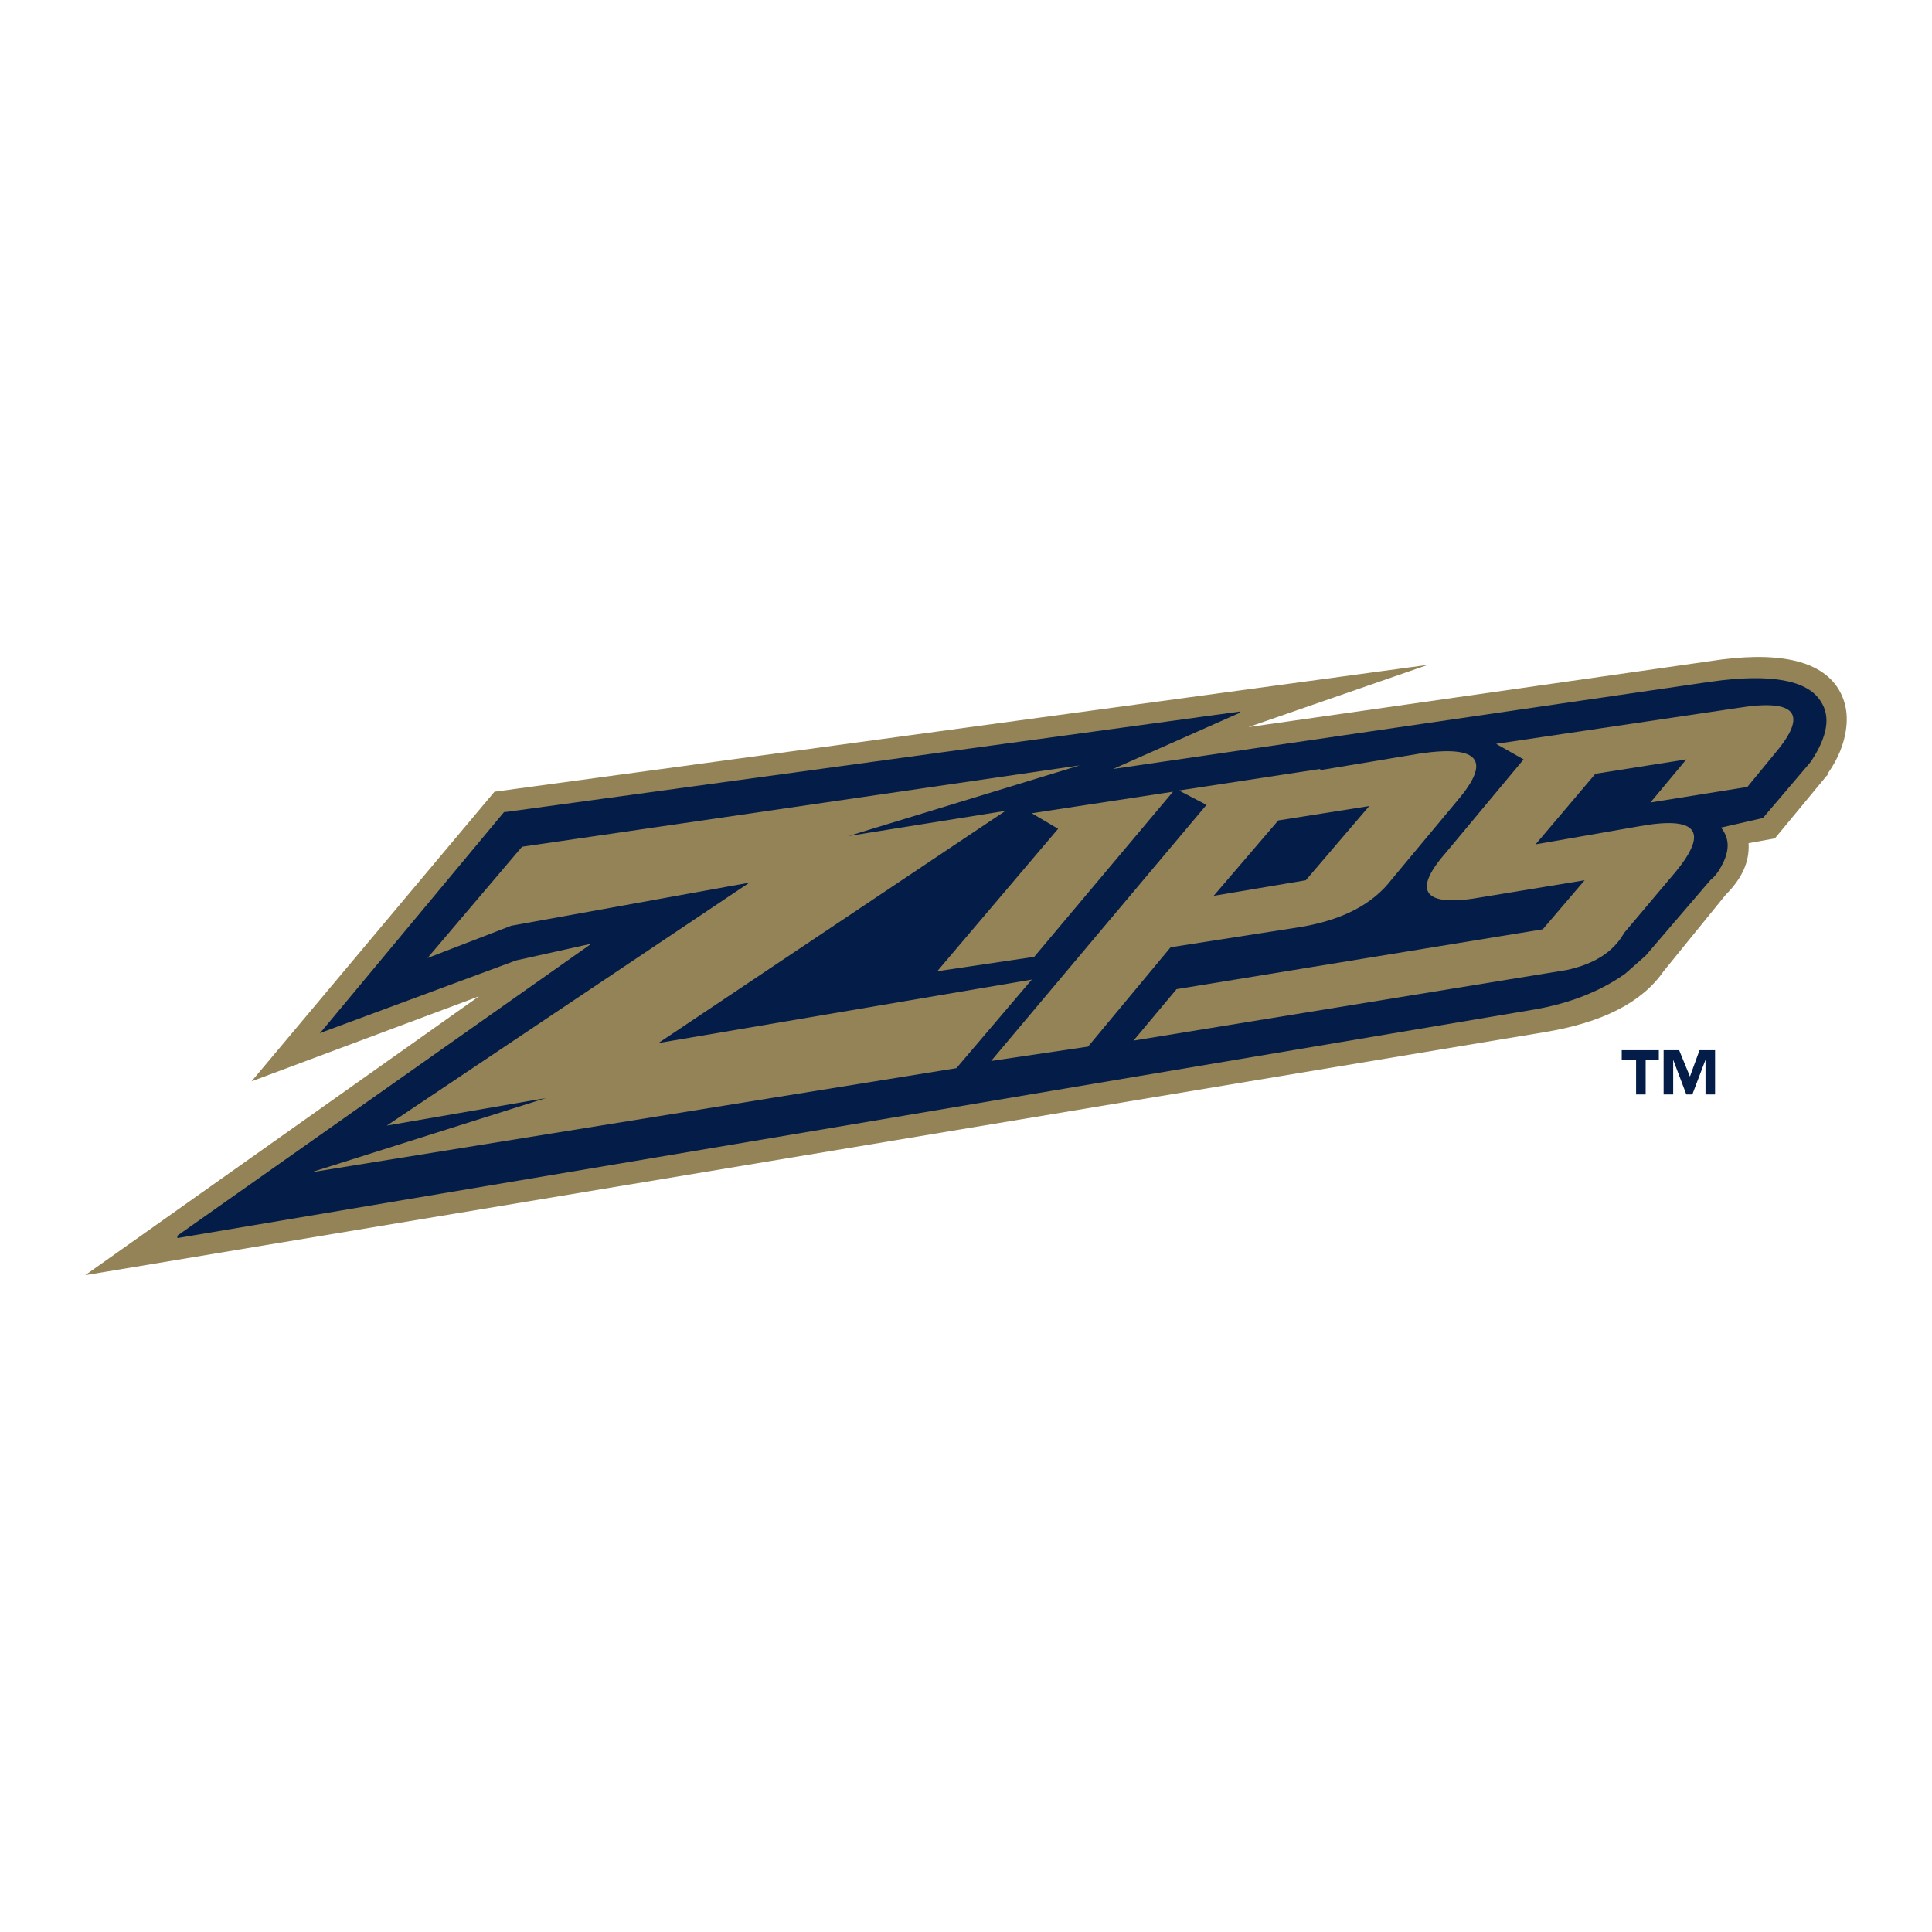 <svg xmlns="http://www.w3.org/2000/svg" width="2500" height="2500" viewBox="0 0 192.756 192.741"><path fill="#fff" d="M0 192.741h192.756V0H0v192.741z"/><path d="M183.41 68.714c-1.791-2.865-6.09-3.82-12.895-2.746l-45.965 6.567 17.908-6.208-93.123 12.655-24.236 28.892 22.684-8.476-39.279 27.817 145.537-24.235c5.85-.955 9.787-2.985 11.938-6.09l6.209-7.641c1.551-1.552 2.387-3.223 2.268-5.133l2.627-.478 5.135-6.208.117-.119v-.12c.598-.836 1.195-1.91 1.553-3.104.596-2.03.477-3.821-.478-5.373z" fill-rule="evenodd" clip-rule="evenodd" fill="#948357"/><path fill-rule="evenodd" clip-rule="evenodd" fill="#041d48" d="M161.801 105.726h1.431v3.461h.956v-3.461h1.314v-.955h-3.701v.955zM168.605 107.397l-1.074-2.626h-1.552v4.416h.955v-3.461l1.312 3.461h.598l1.314-3.461v3.461h.955v-4.416h-1.552l-.956 2.626zM123.715 70.983L50.41 81.011h-.12l-18.386 22.087.239-.118 19.342-7.164 7.521-1.672-41.309 29.13v.24l135.389-22.805c3.461-.596 6.564-1.79 9.072-3.581l2.029-1.791 6.447-7.521c.598-.479.955-1.075 1.312-1.792.598-1.313.598-2.388-.236-3.462l4.178-.955 4.775-5.612c1.67-2.507 2.029-4.537.955-6.089-1.314-2.029-4.895-2.746-10.863-1.91l-59.695 8.715 12.654-5.611v-.117h.001z"/><path fill-rule="evenodd" clip-rule="evenodd" fill="#948357" d="M102.941 81.131l14.088-2.149-13.849 16.476-9.67 1.432 12.058-14.207-2.627-1.552zM117.625 78.862l2.748 1.433-21.49 25.549 9.67-1.432 8.238-9.91 13.014-2.029c4.178-.717 7.162-2.269 9.072-4.776l6.566-7.88c3.344-3.939 2.15-5.491-3.701-4.655l-10.027 1.671v-.12l-14.09 2.149zm3.463 10.507l6.447-7.522 9.074-1.433-6.328 7.403-9.193 1.552z"/><path d="M144.25 85.071l7.76-9.313-2.746-1.552 24.117-3.581c5.85-.956 7.045.596 3.701 4.537l-2.746 3.342-9.67 1.552 3.58-4.298-9.072 1.433-5.969 7.044 10.266-1.791c5.852-1.074 7.045.478 3.703 4.537l-5.135 6.089c-1.074 1.91-2.984 3.104-5.73 3.7l-43.219 7.043 4.297-5.133 36.533-5.969 4.18-4.895-10.148 1.671c-5.85 1.076-7.163-.476-3.702-4.416zM42.65 95.577l8.357-3.223 23.758-4.298-36.175 24.236 15.879-2.746-23.4 7.401 64.351-10.385 7.521-8.836-37.249 6.328 34.622-23.162-15.639 2.507 23.042-7.044-55.636 8.119-9.431 11.103z" fill-rule="evenodd" clip-rule="evenodd" fill="#948357"/></svg>